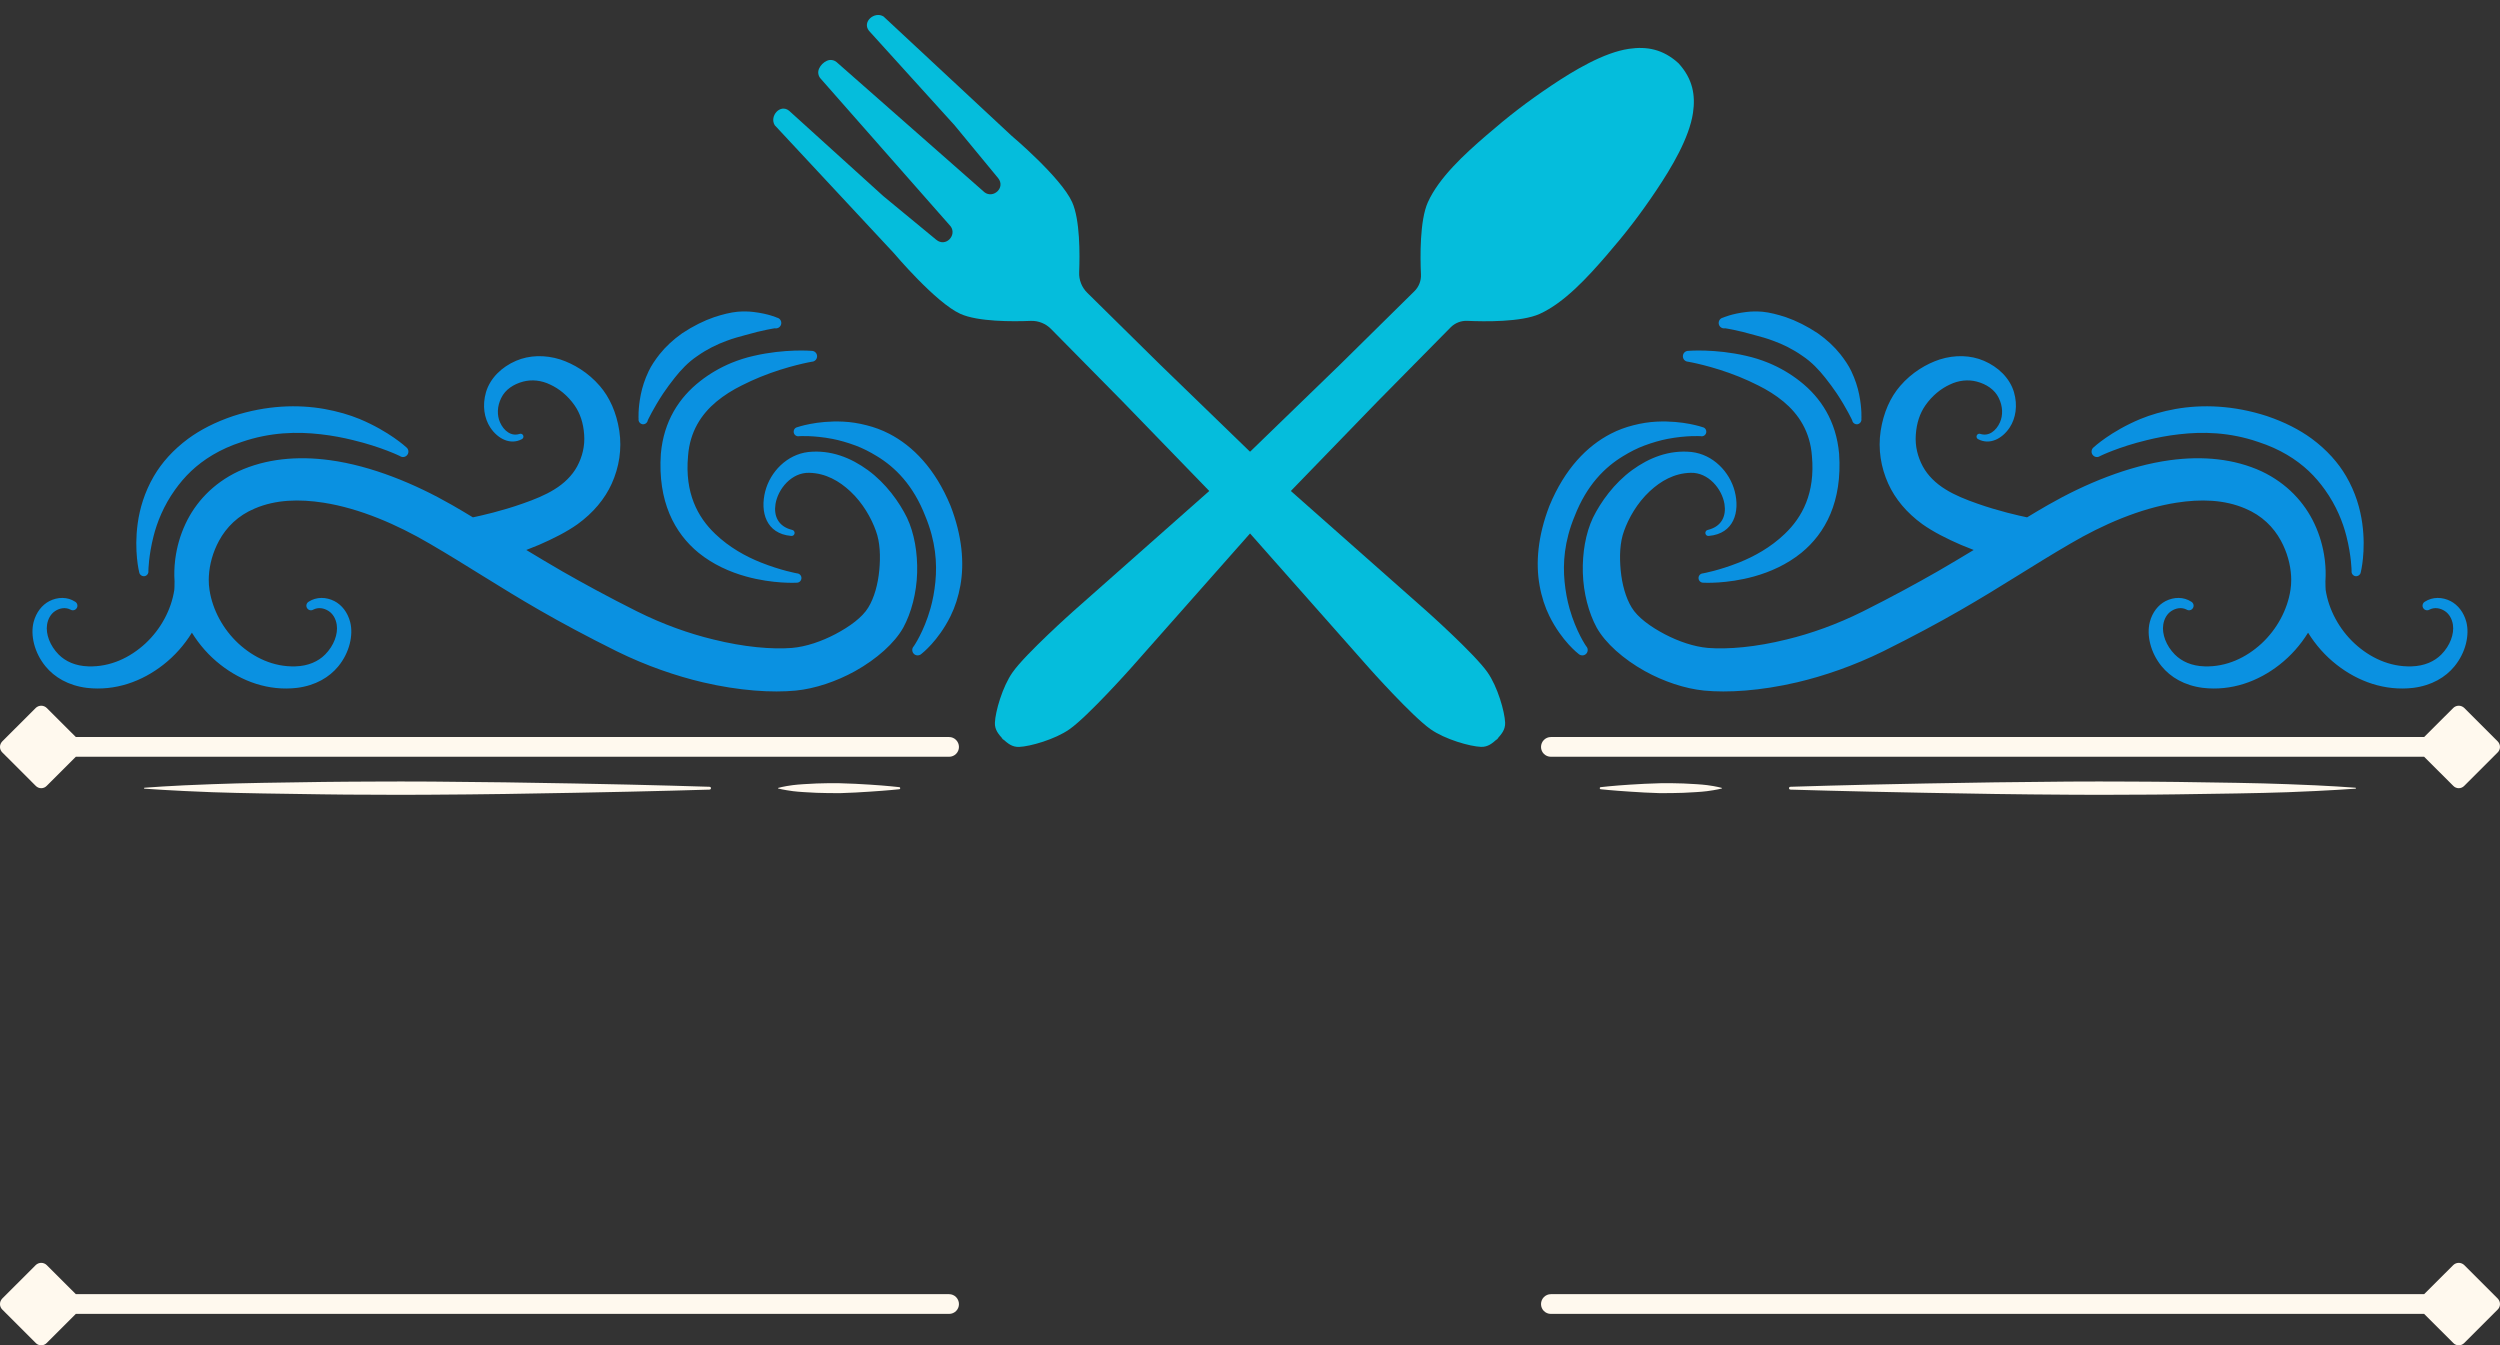 <?xml version="1.0" encoding="UTF-8" standalone="no"?><svg xmlns="http://www.w3.org/2000/svg" xmlns:xlink="http://www.w3.org/1999/xlink" clip-rule="evenodd" fill="#000000" fill-rule="evenodd" height="1138.5" preserveAspectRatio="xMidYMid meet" stroke-linejoin="round" stroke-miterlimit="2" version="1" viewBox="204.5 232.1 2115.6 1138.5" width="2115.6" zoomAndPan="magnify"><rect x="204.5" y="232.1" width="2115.6" height="1138.5" fill="#333333" stroke="none"/><g><g><path d="M3768.83 8877.41H12082.26V14755.63H3768.83z" fill="none" transform="matrix(1.142 0 0 1.289 -6432.741 -11621.6)"/><g><g><g id="change1_1"><path d="M8515.78,10287.5C8521.23,10287.2 8526.16,10286.9 8530.26,10282.5C8536.55,10275.7 8547.27,10256.6 8549.85,10241.7C8553.14,10222.8 8550.03,10168.8 8550.03,10168.8L8540.42,10011.7L8538.04,9861.61C8538.04,9861.61 8537.59,9796.88 8537.43,9773.28C8537.39,9767.97 8539.61,9762.89 8543.55,9759.31C8554.49,9749.32 8576.66,9727.75 8582.64,9711.92C8590.76,9690.43 8589.39,9661.12 8587.68,9637.46C8585.85,9612.21 8583.38,9592.88 8578.55,9568.35C8574.07,9545.6 8566.92,9517.1 8554.12,9499.88C8545.17,9487.83 8533.74,9479.64 8515.78,9478.83C8497.81,9479.64 8486.38,9487.83 8477.43,9499.88C8464.64,9517.1 8457.48,9545.6 8453,9568.35C8448.17,9592.88 8445.7,9612.21 8443.87,9637.46C8442.16,9661.12 8440.79,9690.43 8448.91,9711.92C8454.9,9727.75 8477.07,9749.32 8488,9759.32C8491.93,9762.89 8494.16,9767.97 8494.12,9773.28C8493.96,9796.88 8493.51,9861.61 8493.51,9861.61L8491.13,10011.7L8481.52,10168.8C8481.52,10168.8 8478.41,10222.8 8481.7,10241.7C8484.28,10256.6 8495.01,10275.7 8501.29,10282.5C8505.39,10286.9 8510.32,10287.2 8515.78,10287.5C8520.77,10287.7 8510.78,10287.7 8515.78,10287.5Z" fill="#05bddc" transform="scale(-1 1) rotate(-45 -7651.736 17123.171)"/></g><g id="change1_2"><path d="M8515.78,10287.5C8521.23,10287.2 8526.16,10286.9 8530.26,10282.5C8536.55,10275.7 8547.27,10256.6 8549.85,10241.7C8553.14,10222.8 8550.03,10168.8 8550.03,10168.8L8540.42,10011.7L8538.04,9861.61C8538.04,9861.61 8537.61,9800.17 8537.44,9775.19C8537.39,9768.7 8540.09,9762.5 8544.86,9758.11C8556.17,9747.67 8576.89,9727.14 8582.64,9711.92C8590.76,9690.43 8586.11,9635.88 8586.11,9635.88L8580.86,9488C8578.86,9479.33 8564.75,9478.13 8563.6,9487.8L8558.29,9595.4L8552.73,9653.26C8551.62,9663.51 8537.49,9662.87 8536.1,9653.71C8536.1,9653.71 8527.29,9515.64 8525.49,9487.38C8525.29,9484.33 8523.33,9481.68 8520.47,9480.6C8520.47,9480.6 8520.47,9480.6 8520.47,9480.6C8517.44,9479.46 8514.11,9479.46 8511.09,9480.6C8511.09,9480.6 8511.09,9480.6 8511.09,9480.6C8508.22,9481.68 8506.26,9484.33 8506.06,9487.38C8504.26,9515.64 8495.45,9653.71 8495.45,9653.71C8494.06,9662.87 8479.93,9663.51 8478.82,9653.26L8473.26,9595.4L8467.95,9487.8C8466.8,9478.13 8452.69,9479.33 8450.69,9488L8445.44,9635.88C8445.44,9635.88 8440.79,9690.43 8448.91,9711.92C8454.67,9727.14 8475.38,9747.67 8486.69,9758.11C8491.46,9762.5 8494.16,9768.7 8494.11,9775.19C8493.94,9800.18 8493.51,9861.61 8493.51,9861.61L8491.13,10011.7L8481.52,10168.8C8481.52,10168.8 8478.41,10222.8 8481.7,10241.7C8484.28,10256.6 8495.01,10275.7 8501.29,10282.5C8505.39,10286.9 8510.32,10287.2 8515.78,10287.5C8520.77,10287.7 8510.78,10287.7 8515.78,10287.5Z" fill="#05bddc" transform="rotate(-45 -6389.477 14075.653)"/></g></g><g><g id="change2_1"><path d="M7642.6,10676.6C7649.38,10675.2 7667.17,10671.2 7684.88,10664.9C7694.4,10661.6 7703.98,10657.7 7711.49,10653C7719.98,10647.8 7726.64,10641.2 7730.83,10633.5C7735.24,10625.3 7737.45,10616.2 7736.78,10606.8C7736.12,10596.6 7733.21,10588.4 7728.78,10582C7722.92,10573.5 7715.31,10567.6 7708.15,10564.3C7700.62,10560.6 7692.48,10559.8 7685.22,10561.7C7677.17,10563.8 7670,10568.4 7666.57,10575.6C7663.01,10582.8 7662.98,10590.3 7665.52,10596.1C7668.7,10603.4 7675.1,10608.3 7682.05,10606C7683.28,10605.5 7684.69,10606.1 7685.2,10607.3C7685.72,10608.6 7685.14,10610 7683.91,10610.5C7674.4,10615.5 7663.77,10610.3 7657.34,10600.6C7652.23,10592.8 7650.39,10582 7653.71,10570.6C7657.32,10558.6 7667.07,10549.3 7679.16,10544.1C7690.35,10539.3 7703.67,10538.9 7716.6,10543C7727.74,10546.7 7740.14,10553.9 7750.09,10565.5C7758.15,10574.9 7764.06,10587.5 7766.53,10603.5C7768.81,10618.9 7766.37,10634.1 7760.14,10648C7754.23,10661.1 7744.4,10672.8 7731.16,10682.4C7722.02,10688.9 7710.3,10694.8 7698.5,10699.9C7694.91,10701.4 7691.31,10702.8 7687.78,10704.2C7697.38,10710 7707.38,10716 7718.28,10722.3C7736.14,10732.5 7756.42,10743.6 7781.34,10756.1C7803.59,10767.2 7825.64,10775 7845.94,10779.9C7872.39,10786.5 7895.78,10788.4 7912.61,10787.1C7924.44,10786.1 7937.57,10781.6 7949.22,10775.5C7961.39,10769.1 7972.26,10761.2 7977.26,10752.8C7982.28,10744.6 7985.39,10733.2 7986.51,10721.4C7987.62,10709.7 7987.24,10697.7 7983.63,10688C7979.85,10677.4 7972.65,10664.5 7962.01,10654.6C7952.71,10645.9 7941.19,10639.2 7927.24,10638.9C7912.36,10638.5 7900.82,10652.4 7898.69,10665.3C7897.08,10675.1 7900.78,10684.3 7912.68,10687.2C7914.1,10687.4 7915.07,10688.8 7914.83,10690.2C7914.6,10691.6 7913.25,10692.6 7911.82,10692.3C7890.7,10690.4 7885.48,10672 7890.01,10654.5C7894.28,10638.1 7908.3,10623.4 7926.49,10621.3C7945.65,10619.3 7962.67,10626.3 7976.81,10636.6C7992.18,10647.8 8003.46,10663.7 8009.97,10676.9C8016.22,10690.1 8019,10706.8 8018.55,10723.4C8018.07,10740.7 8013.56,10757.5 8006.82,10769.9C7999.57,10782.9 7984.37,10796.5 7966.08,10806.7C7950.22,10815.5 7932.09,10821.6 7915.8,10823.2C7896.03,10825.1 7868.43,10823.5 7837.22,10816.2C7814.37,10810.8 7789.56,10802.3 7764.47,10790C7738.72,10777.2 7717.73,10765.9 7699.29,10755.3C7664.16,10735.1 7638.4,10717.7 7605.92,10698.8C7578.66,10682.8 7547.01,10669 7516.25,10664.2C7495.81,10661 7475.78,10661.5 7458.06,10669.1C7443.86,10675 7433.93,10685 7427.78,10696.4C7422.56,10706 7419.7,10716.5 7419.17,10726.3L7419.14,10727.4C7419.13,10727.7 7419.12,10728.1 7419.11,10728.5L7419.08,10729.4C7419.07,10732.4 7419.28,10735.2 7419.71,10738C7422.26,10754.8 7431.17,10771.3 7444.23,10783.4C7457.18,10795.3 7473.84,10803.3 7492.41,10802.7C7503.32,10802.4 7511.77,10798.5 7517.55,10792.7C7524.99,10785.2 7528.57,10775.3 7527.39,10767.5C7526.61,10762.3 7524.09,10758.2 7520.56,10755.9C7516.62,10753.3 7511.73,10752.5 7507.53,10754.7C7505.68,10755.8 7503.3,10755.2 7502.22,10753.3C7501.14,10751.5 7501.76,10749.1 7503.6,10748C7510.2,10743.7 7518.46,10743.9 7525.47,10747.5C7531.61,10750.7 7536.6,10756.9 7538.76,10765.2C7541.56,10776.1 7538.29,10791 7528.68,10802.7C7521.13,10811.9 7509.51,10818.9 7493.77,10820.9C7469.73,10823.7 7447.07,10815.5 7428.98,10801.3C7419.35,10793.8 7411.18,10784.5 7404.82,10774.2C7398.45,10784.5 7390.28,10793.8 7380.66,10801.3C7362.57,10815.5 7339.91,10823.7 7315.86,10820.9C7300.12,10818.9 7288.5,10811.9 7280.96,10802.7C7271.34,10791 7268.07,10776.1 7270.87,10765.2C7273.04,10756.9 7278.02,10750.7 7284.17,10747.5C7291.18,10743.9 7299.43,10743.7 7306.03,10748C7307.88,10749.1 7308.49,10751.5 7307.41,10753.3C7306.33,10755.2 7303.95,10755.8 7302.11,10754.7C7297.91,10752.5 7293.02,10753.3 7289.07,10755.9C7285.55,10758.2 7283.02,10762.3 7282.24,10767.5C7281.06,10775.3 7284.64,10785.2 7292.08,10792.7C7297.86,10798.5 7306.31,10802.4 7317.22,10802.7C7335.8,10803.3 7352.46,10795.3 7365.4,10783.4C7378.47,10771.3 7387.37,10754.8 7389.93,10738C7390.05,10737.2 7390.1,10734.3 7390.14,10730.7C7389.75,10724.9 7389.9,10718.9 7390.63,10712.9C7390.68,10712.3 7390.74,10711.8 7390.8,10711.5L7390.8,10711.5C7392.12,10701.6 7394.93,10691.6 7399.39,10682.1C7407.86,10664 7422.59,10647.9 7444.06,10637.7C7467.44,10626.9 7494.12,10624.5 7521.52,10628.2C7556.86,10633 7593.41,10648.1 7624.87,10666.1C7630.98,10669.6 7636.85,10673.1 7642.6,10676.6ZM7918.86,10607.9C7918.86,10607.9 7930.66,10607.1 7946.86,10610.2C7953.01,10611.4 7959.63,10613.3 7966.63,10615.9C7972.51,10618.1 7978.43,10621.1 7984.46,10624.8C8000.01,10634.2 8015.29,10649.4 8025.43,10675.5C8034.26,10696.7 8035.53,10715.4 8033.99,10731.1C8033.18,10739.4 8031.73,10746.9 8029.85,10753.6C8024.22,10773.5 8015.75,10785.6 8015.75,10785.6C8013.97,10787.4 8013.97,10790.3 8015.76,10792.1C8017.55,10793.9 8020.45,10793.8 8022.23,10792.1C8022.23,10792.1 8036.29,10781.5 8046.85,10760.1C8050.52,10752.7 8053.45,10743.9 8055.19,10734C8058.48,10715.3 8056.76,10692.6 8046.84,10666.9C8033.76,10635.2 8014.84,10616.2 7995.01,10605.9C7988.65,10602.6 7982.22,10600.3 7975.9,10598.7C7968.98,10596.9 7962.33,10595.9 7956.04,10595.6C7933.49,10594.5 7917.14,10600.3 7917.14,10600.3C7915.02,10600.7 7913.69,10602.8 7914.16,10605C7914.64,10607.1 7916.74,10608.4 7918.86,10607.9L7918.86,10607.9ZM7916.9,10724C7916.9,10724 7903.36,10721.6 7886.31,10714.8C7873.74,10709.8 7859.65,10702.1 7847.67,10690.6C7832.87,10676.5 7821.82,10656.1 7824.68,10624.7C7826.18,10604 7835.95,10589.3 7848.66,10578.7C7855.26,10573.2 7862.61,10568.7 7870.05,10565C7875.44,10562.3 7880.8,10559.8 7886.05,10557.7C7909.21,10548.3 7929.47,10544.9 7929.47,10544.9C7931.99,10544.8 7933.97,10542.7 7933.88,10540.1C7933.8,10537.6 7931.68,10535.6 7929.16,10535.7C7929.16,10535.7 7906.75,10533.8 7880.43,10539.9C7874.14,10541.3 7867.72,10543.3 7861.36,10545.9C7851.99,10549.8 7842.92,10555 7834.72,10561.5C7817.24,10575.2 7804.1,10595.1 7801.67,10622.8C7798.9,10663.2 7813.28,10690 7833.61,10706.6C7845.93,10716.6 7860.28,10722.9 7873.62,10726.6C7896.91,10733.1 7916.53,10731.9 7916.53,10731.9C7918.69,10732 7920.54,10730.3 7920.64,10728.1C7920.74,10726 7919.07,10724.1 7916.9,10724L7916.9,10724ZM7368,10721.9C7368,10721.9 7368.07,10709.4 7372.4,10692.4C7375.43,10680.5 7380.94,10666.7 7390.51,10653.3C7394.37,10647.9 7398.84,10642.5 7404.24,10637.4C7414.69,10627.6 7428.47,10618.8 7446.94,10612.8C7471.31,10604.4 7494.21,10604 7513.91,10606.3C7523.8,10607.4 7532.88,10609.2 7541.03,10611.2C7565.19,10617 7580.82,10624.7 7580.82,10624.7C7582.88,10626.2 7585.74,10625.7 7587.2,10623.6C7588.66,10621.6 7588.18,10618.7 7586.12,10617.2C7586.12,10617.2 7571.89,10603.9 7546.8,10593.4C7538.1,10589.8 7528.05,10586.9 7517.04,10584.9C7494.51,10580.9 7467.95,10581.7 7439.64,10590.9C7424.54,10596 7411.99,10602.5 7401.73,10610C7388.89,10619.5 7379.24,10630.4 7372.6,10641.8C7364.71,10655.3 7360.65,10669.3 7358.94,10681.8C7355.7,10705.3 7360.21,10723 7360.21,10723C7360.5,10725.1 7362.48,10726.6 7364.63,10726.4C7366.78,10726.1 7368.29,10724.1 7368,10721.9L7368,10721.9ZM7790.59,10594.5C7790.59,10594.5 7795.13,10584.6 7803.67,10571.7C7806.5,10567.5 7809.81,10563 7813.54,10558.3C7818.68,10551.9 7824.69,10545.3 7832.66,10540C7841.05,10534.1 7849.4,10530.1 7857.1,10527.3C7862.81,10525.1 7868.19,10523.7 7872.99,10522.4C7888.2,10518 7898.11,10516.6 7898.11,10516.6C7900.59,10517.1 7903,10515.5 7903.5,10513C7904,10510.5 7902.4,10508.1 7899.92,10507.6C7899.92,10507.6 7892.79,10504.3 7880.07,10502.8C7876.01,10502.3 7871.53,10502.2 7866.53,10502.6C7860.41,10503.2 7853.77,10504.9 7846.76,10507.2C7838.06,10510.2 7828.93,10514.7 7819.61,10520.9C7812.1,10526.2 7805.68,10532.2 7800.58,10538.6C7796.9,10543.3 7793.68,10548 7791.35,10552.9C7788,10559.9 7785.91,10566.6 7784.69,10572.7C7782.22,10585 7782.82,10593.3 7782.82,10593.3C7782.49,10595.4 7783.96,10597.4 7786.1,10597.8C7788.25,10598.1 7790.26,10596.6 7790.59,10594.5Z" fill="#0a91e1" transform="matrix(1 0 0 1 -7037.926 -10006.695)"/></g><g id="change3_1"><path d="M7842.86,10904.6C7842.86,10904.6 7794.31,10903 7728.1,10901.8C7691.57,10901.1 7649.67,10900.5 7607.6,10900.2C7590.29,10900.1 7572.96,10900.1 7555.96,10900.2C7542.29,10900.3 7528.84,10900.3 7515.79,10900.5C7480.26,10901 7447.75,10901.4 7422.07,10902.4C7386.96,10903.6 7364.69,10905.4 7364.69,10905.4C7364.48,10905.4 7364.3,10905.6 7364.3,10905.8C7364.3,10906 7364.48,10906.2 7364.69,10906.2C7364.69,10906.2 7386.96,10907.9 7422.07,10909.2C7447.75,10910.1 7480.26,10910.5 7515.79,10911C7528.84,10911.2 7542.29,10911.3 7555.96,10911.3C7572.96,10911.4 7590.29,10911.5 7607.6,10911.3C7649.67,10911.1 7691.57,10910.4 7728.1,10909.7C7794.31,10908.5 7842.86,10907 7842.86,10907C7843.53,10907 7844.07,10906.4 7844.07,10905.8C7844.07,10905.1 7843.53,10904.6 7842.86,10904.6ZM8003.33,10904.9C8003.33,10904.9 7993.02,10903.7 7978.8,10902.8C7970.99,10902.3 7962.05,10901.8 7953.05,10901.6C7949.35,10901.5 7945.64,10901.6 7942.01,10901.6C7939.09,10901.6 7936.21,10901.7 7933.42,10901.8C7925.81,10902.2 7918.87,10902.5 7913.39,10903.2C7905.71,10904.2 7901.13,10905.5 7901.13,10905.5C7900.97,10905.5 7900.84,10905.6 7900.84,10905.8C7900.84,10905.9 7900.97,10906.1 7901.13,10906.1C7901.13,10906.1 7905.71,10907.3 7913.39,10908.3C7918.87,10909 7925.81,10909.3 7933.43,10909.7C7936.21,10909.8 7939.09,10909.9 7942.01,10909.9C7945.64,10910 7949.35,10910 7953.05,10910C7962.05,10909.7 7970.99,10909.3 7978.8,10908.7C7993.02,10907.8 8003.33,10906.7 8003.33,10906.7C8003.82,10906.7 8004.23,10906.3 8004.23,10905.8C8004.23,10905.3 8003.82,10904.9 8003.33,10904.9ZM7306.6,10879.2L7281.96,10903.8C7280.73,10905.1 7279.05,10905.8 7277.31,10905.8C7275.56,10905.8 7273.89,10905.1 7272.65,10903.8C7265.42,10896.6 7251.57,10882.8 7244.34,10875.5C7243.11,10874.3 7242.41,10872.6 7242.41,10870.9C7242.41,10869.1 7243.11,10867.5 7244.34,10866.2C7251.57,10859 7265.42,10845.1 7272.65,10837.9C7273.89,10836.7 7275.56,10836 7277.31,10836C7279.05,10836 7280.73,10836.7 7281.96,10837.9L7306.6,10862.5L8045.59,10862.5C8050.19,10862.5 8053.93,10866.3 8053.93,10870.9C8053.93,10875.5 8050.19,10879.2 8045.59,10879.2L7306.6,10879.2Z" fill="#fff9ee" transform="matrix(1 0 0 1 -7037.926 -10006.695)"/></g><g id="change3_3"><path d="M7306.6,10879.2L7281.96,10903.8C7280.73,10905.1 7279.05,10905.8 7277.31,10905.8C7275.56,10905.8 7273.89,10905.1 7272.65,10903.8C7265.42,10896.6 7251.57,10882.8 7244.34,10875.5C7243.11,10874.3 7242.41,10872.6 7242.41,10870.9C7242.41,10869.1 7243.11,10867.5 7244.34,10866.2C7251.57,10859 7265.42,10845.1 7272.65,10837.9C7273.89,10836.7 7275.56,10836 7277.31,10836C7279.05,10836 7280.73,10836.7 7281.96,10837.9L7306.6,10862.5L8045.59,10862.5C8050.19,10862.5 8053.93,10866.3 8053.93,10870.9C8053.93,10875.5 8050.19,10879.2 8045.59,10879.2L7306.6,10879.2Z" fill="#fff9ee" transform="matrix(1 0 0 1 -7037.926 -9535.226)"/></g></g><g><g id="change2_2"><path d="M7642.6,10676.6C7649.38,10675.2 7667.17,10671.2 7684.88,10664.9C7694.4,10661.6 7703.98,10657.7 7711.49,10653C7719.98,10647.8 7726.64,10641.2 7730.83,10633.5C7735.24,10625.3 7737.45,10616.2 7736.78,10606.8C7736.12,10596.6 7733.21,10588.4 7728.78,10582C7722.92,10573.5 7715.31,10567.6 7708.15,10564.3C7700.62,10560.6 7692.48,10559.8 7685.22,10561.7C7677.17,10563.8 7670,10568.4 7666.57,10575.6C7663.01,10582.8 7662.98,10590.3 7665.52,10596.1C7668.7,10603.4 7675.1,10608.3 7682.05,10606C7683.28,10605.5 7684.69,10606.1 7685.2,10607.3C7685.72,10608.6 7685.14,10610 7683.91,10610.5C7674.4,10615.5 7663.77,10610.3 7657.34,10600.6C7652.23,10592.8 7650.39,10582 7653.71,10570.6C7657.32,10558.6 7667.07,10549.3 7679.16,10544.1C7690.35,10539.3 7703.67,10538.9 7716.6,10543C7727.74,10546.7 7740.14,10553.9 7750.09,10565.5C7758.15,10574.9 7764.06,10587.5 7766.53,10603.5C7768.81,10618.9 7766.37,10634.1 7760.14,10648C7754.23,10661.1 7744.4,10672.8 7731.16,10682.4C7722.02,10688.9 7710.3,10694.8 7698.5,10699.9C7694.91,10701.4 7691.31,10702.8 7687.78,10704.2C7697.38,10710 7707.38,10716 7718.28,10722.3C7736.14,10732.5 7756.42,10743.6 7781.34,10756.1C7803.59,10767.2 7825.64,10775 7845.94,10779.9C7872.39,10786.5 7895.78,10788.4 7912.61,10787.1C7924.44,10786.1 7937.57,10781.6 7949.22,10775.5C7961.39,10769.1 7972.26,10761.2 7977.26,10752.8C7982.28,10744.6 7985.39,10733.2 7986.51,10721.4C7987.62,10709.7 7987.24,10697.7 7983.63,10688C7979.85,10677.4 7972.65,10664.5 7962.01,10654.6C7952.71,10645.9 7941.19,10639.2 7927.24,10638.9C7912.36,10638.5 7900.82,10652.4 7898.69,10665.3C7897.08,10675.1 7900.78,10684.3 7912.68,10687.2C7914.1,10687.4 7915.07,10688.8 7914.83,10690.2C7914.6,10691.6 7913.25,10692.6 7911.82,10692.3C7890.7,10690.4 7885.48,10672 7890.01,10654.5C7894.28,10638.1 7908.3,10623.4 7926.49,10621.3C7945.65,10619.3 7962.67,10626.3 7976.81,10636.6C7992.18,10647.8 8003.46,10663.7 8009.97,10676.9C8016.22,10690.1 8019,10706.8 8018.55,10723.4C8018.07,10740.7 8013.56,10757.5 8006.82,10769.9C7999.57,10782.9 7984.37,10796.5 7966.08,10806.7C7950.22,10815.5 7932.09,10821.6 7915.8,10823.2C7896.03,10825.1 7868.43,10823.5 7837.22,10816.2C7814.37,10810.8 7789.56,10802.3 7764.47,10790C7738.72,10777.2 7717.73,10765.9 7699.29,10755.3C7664.16,10735.1 7638.4,10717.7 7605.92,10698.8C7578.66,10682.8 7547.01,10669 7516.25,10664.2C7495.81,10661 7475.78,10661.5 7458.06,10669.1C7443.86,10675 7433.93,10685 7427.78,10696.4C7422.56,10706 7419.7,10716.5 7419.17,10726.3L7419.14,10727.4C7419.13,10727.7 7419.12,10728.1 7419.11,10728.5L7419.08,10729.4C7419.07,10732.4 7419.28,10735.2 7419.71,10738C7422.26,10754.8 7431.17,10771.3 7444.23,10783.4C7457.18,10795.3 7473.84,10803.3 7492.41,10802.7C7503.32,10802.4 7511.77,10798.5 7517.55,10792.7C7524.99,10785.2 7528.57,10775.3 7527.39,10767.5C7526.61,10762.3 7524.09,10758.2 7520.56,10755.9C7516.62,10753.3 7511.73,10752.5 7507.53,10754.7C7505.68,10755.8 7503.3,10755.2 7502.22,10753.3C7501.14,10751.5 7501.76,10749.1 7503.6,10748C7510.2,10743.7 7518.46,10743.9 7525.47,10747.5C7531.61,10750.7 7536.6,10756.9 7538.76,10765.2C7541.56,10776.1 7538.29,10791 7528.68,10802.7C7521.13,10811.9 7509.51,10818.9 7493.77,10820.9C7469.73,10823.7 7447.07,10815.5 7428.98,10801.3C7419.35,10793.8 7411.18,10784.5 7404.82,10774.2C7398.45,10784.5 7390.28,10793.8 7380.66,10801.3C7362.57,10815.5 7339.91,10823.7 7315.86,10820.9C7300.12,10818.9 7288.5,10811.9 7280.96,10802.7C7271.34,10791 7268.07,10776.1 7270.87,10765.2C7273.04,10756.9 7278.02,10750.7 7284.17,10747.5C7291.18,10743.9 7299.43,10743.7 7306.03,10748C7307.88,10749.1 7308.49,10751.5 7307.41,10753.3C7306.33,10755.2 7303.95,10755.8 7302.11,10754.7C7297.91,10752.5 7293.02,10753.3 7289.07,10755.9C7285.55,10758.2 7283.02,10762.3 7282.24,10767.5C7281.06,10775.3 7284.64,10785.2 7292.08,10792.7C7297.86,10798.5 7306.31,10802.4 7317.22,10802.7C7335.8,10803.3 7352.46,10795.3 7365.4,10783.4C7378.47,10771.3 7387.37,10754.8 7389.93,10738C7390.05,10737.2 7390.1,10734.3 7390.14,10730.7C7389.75,10724.9 7389.9,10718.9 7390.63,10712.9C7390.68,10712.3 7390.74,10711.8 7390.8,10711.5L7390.8,10711.5C7392.12,10701.6 7394.93,10691.6 7399.39,10682.1C7407.86,10664 7422.59,10647.9 7444.06,10637.7C7467.44,10626.9 7494.12,10624.5 7521.52,10628.2C7556.86,10633 7593.41,10648.1 7624.87,10666.1C7630.98,10669.6 7636.85,10673.1 7642.6,10676.6ZM7918.86,10607.9C7918.86,10607.9 7930.66,10607.1 7946.86,10610.2C7953.01,10611.4 7959.63,10613.3 7966.63,10615.9C7972.51,10618.1 7978.43,10621.1 7984.46,10624.8C8000.01,10634.2 8015.29,10649.4 8025.43,10675.5C8034.26,10696.7 8035.53,10715.4 8033.99,10731.1C8033.18,10739.4 8031.73,10746.9 8029.85,10753.6C8024.22,10773.5 8015.75,10785.6 8015.75,10785.6C8013.97,10787.4 8013.97,10790.3 8015.76,10792.1C8017.55,10793.9 8020.45,10793.8 8022.23,10792.1C8022.23,10792.1 8036.29,10781.5 8046.85,10760.1C8050.52,10752.7 8053.45,10743.9 8055.19,10734C8058.48,10715.3 8056.76,10692.6 8046.84,10666.9C8033.76,10635.2 8014.84,10616.2 7995.01,10605.9C7988.65,10602.6 7982.22,10600.3 7975.9,10598.7C7968.98,10596.9 7962.33,10595.9 7956.04,10595.6C7933.49,10594.5 7917.14,10600.3 7917.14,10600.3C7915.02,10600.7 7913.69,10602.8 7914.16,10605C7914.64,10607.1 7916.74,10608.4 7918.86,10607.9L7918.86,10607.9ZM7916.9,10724C7916.9,10724 7903.36,10721.6 7886.31,10714.8C7873.74,10709.8 7859.65,10702.1 7847.67,10690.6C7832.87,10676.5 7821.82,10656.1 7824.68,10624.7C7826.18,10604 7835.95,10589.3 7848.66,10578.7C7855.26,10573.2 7862.61,10568.7 7870.05,10565C7875.44,10562.3 7880.8,10559.8 7886.05,10557.7C7909.21,10548.3 7929.47,10544.9 7929.47,10544.9C7931.99,10544.8 7933.97,10542.7 7933.88,10540.1C7933.8,10537.6 7931.68,10535.6 7929.16,10535.7C7929.16,10535.7 7906.75,10533.8 7880.43,10539.9C7874.14,10541.3 7867.72,10543.3 7861.36,10545.9C7851.99,10549.8 7842.92,10555 7834.72,10561.5C7817.24,10575.2 7804.1,10595.1 7801.67,10622.8C7798.9,10663.2 7813.28,10690 7833.61,10706.6C7845.93,10716.6 7860.28,10722.9 7873.62,10726.6C7896.91,10733.1 7916.53,10731.9 7916.53,10731.9C7918.69,10732 7920.54,10730.3 7920.64,10728.1C7920.74,10726 7919.07,10724.1 7916.9,10724L7916.9,10724ZM7368,10721.9C7368,10721.9 7368.07,10709.4 7372.4,10692.4C7375.43,10680.5 7380.94,10666.7 7390.51,10653.3C7394.37,10647.9 7398.84,10642.5 7404.24,10637.4C7414.69,10627.6 7428.47,10618.8 7446.94,10612.8C7471.31,10604.4 7494.21,10604 7513.91,10606.3C7523.8,10607.4 7532.88,10609.2 7541.03,10611.2C7565.19,10617 7580.82,10624.7 7580.82,10624.7C7582.88,10626.2 7585.74,10625.7 7587.2,10623.6C7588.66,10621.6 7588.18,10618.7 7586.12,10617.2C7586.12,10617.2 7571.89,10603.9 7546.8,10593.4C7538.1,10589.8 7528.05,10586.9 7517.04,10584.9C7494.51,10580.9 7467.95,10581.7 7439.64,10590.9C7424.54,10596 7411.99,10602.5 7401.73,10610C7388.89,10619.5 7379.24,10630.4 7372.6,10641.8C7364.71,10655.3 7360.65,10669.3 7358.94,10681.8C7355.7,10705.3 7360.21,10723 7360.21,10723C7360.5,10725.1 7362.48,10726.6 7364.63,10726.4C7366.78,10726.1 7368.29,10724.1 7368,10721.9L7368,10721.9ZM7790.59,10594.5C7790.59,10594.5 7795.13,10584.6 7803.67,10571.7C7806.5,10567.5 7809.81,10563 7813.54,10558.3C7818.68,10551.9 7824.69,10545.3 7832.66,10540C7841.05,10534.1 7849.4,10530.1 7857.1,10527.3C7862.81,10525.1 7868.19,10523.7 7872.99,10522.4C7888.2,10518 7898.11,10516.6 7898.11,10516.6C7900.59,10517.1 7903,10515.5 7903.5,10513C7904,10510.5 7902.4,10508.1 7899.92,10507.6C7899.92,10507.6 7892.79,10504.3 7880.07,10502.8C7876.01,10502.3 7871.53,10502.2 7866.53,10502.6C7860.41,10503.2 7853.77,10504.9 7846.76,10507.2C7838.06,10510.2 7828.93,10514.7 7819.61,10520.9C7812.1,10526.2 7805.68,10532.2 7800.58,10538.6C7796.9,10543.3 7793.68,10548 7791.35,10552.9C7788,10559.9 7785.91,10566.6 7784.69,10572.7C7782.22,10585 7782.82,10593.3 7782.82,10593.3C7782.49,10595.4 7783.96,10597.4 7786.1,10597.8C7788.25,10598.1 7790.26,10596.6 7790.59,10594.5Z" fill="#0a91e1" transform="matrix(-1 0 0 1 9562.501 -10006.695)"/></g><g id="change3_2"><path d="M7842.86,10904.6C7842.86,10904.6 7794.31,10903 7728.1,10901.8C7691.57,10901.1 7649.67,10900.5 7607.6,10900.2C7590.29,10900.1 7572.96,10900.1 7555.96,10900.2C7542.29,10900.3 7528.84,10900.3 7515.79,10900.5C7480.26,10901 7447.75,10901.4 7422.07,10902.4C7386.96,10903.6 7364.69,10905.4 7364.69,10905.4C7364.48,10905.4 7364.3,10905.6 7364.3,10905.8C7364.3,10906 7364.48,10906.2 7364.69,10906.2C7364.69,10906.2 7386.96,10907.9 7422.07,10909.2C7447.75,10910.1 7480.26,10910.5 7515.79,10911C7528.84,10911.2 7542.29,10911.3 7555.96,10911.3C7572.96,10911.4 7590.29,10911.5 7607.6,10911.3C7649.67,10911.1 7691.57,10910.4 7728.1,10909.7C7794.31,10908.5 7842.86,10907 7842.86,10907C7843.53,10907 7844.07,10906.4 7844.07,10905.8C7844.07,10905.1 7843.53,10904.6 7842.86,10904.6ZM8003.33,10904.9C8003.33,10904.9 7993.02,10903.7 7978.8,10902.8C7970.99,10902.3 7962.05,10901.8 7953.05,10901.6C7949.35,10901.5 7945.64,10901.6 7942.01,10901.6C7939.09,10901.6 7936.21,10901.7 7933.42,10901.8C7925.81,10902.2 7918.87,10902.5 7913.39,10903.2C7905.71,10904.2 7901.13,10905.5 7901.13,10905.5C7900.97,10905.5 7900.84,10905.6 7900.84,10905.8C7900.84,10905.9 7900.97,10906.1 7901.13,10906.1C7901.13,10906.1 7905.71,10907.3 7913.39,10908.3C7918.87,10909 7925.81,10909.3 7933.43,10909.7C7936.21,10909.8 7939.09,10909.9 7942.01,10909.9C7945.64,10910 7949.35,10910 7953.05,10910C7962.05,10909.7 7970.99,10909.3 7978.8,10908.7C7993.02,10907.8 8003.33,10906.7 8003.33,10906.7C8003.82,10906.7 8004.23,10906.3 8004.23,10905.8C8004.23,10905.3 8003.82,10904.9 8003.33,10904.9ZM7306.6,10879.2L7281.96,10903.8C7280.73,10905.1 7279.05,10905.8 7277.31,10905.8C7275.56,10905.8 7273.89,10905.1 7272.65,10903.8C7265.42,10896.6 7251.57,10882.8 7244.34,10875.5C7243.11,10874.3 7242.41,10872.6 7242.41,10870.9C7242.41,10869.1 7243.11,10867.5 7244.34,10866.2C7251.57,10859 7265.42,10845.1 7272.65,10837.9C7273.89,10836.7 7275.56,10836 7277.31,10836C7279.05,10836 7280.73,10836.7 7281.96,10837.9L7306.6,10862.5L8045.59,10862.5C8050.19,10862.5 8053.93,10866.3 8053.93,10870.9C8053.93,10875.5 8050.19,10879.2 8045.59,10879.2L7306.6,10879.2Z" fill="#fff9ee" transform="matrix(-1 0 0 1 9562.501 -10006.695)"/></g><g id="change3_4"><path d="M7306.6,10879.2L7281.96,10903.8C7280.73,10905.1 7279.05,10905.8 7277.31,10905.8C7275.56,10905.8 7273.89,10905.1 7272.65,10903.8C7265.42,10896.6 7251.57,10882.8 7244.34,10875.5C7243.11,10874.3 7242.41,10872.6 7242.41,10870.9C7242.41,10869.1 7243.11,10867.5 7244.34,10866.2C7251.57,10859 7265.42,10845.1 7272.65,10837.9C7273.89,10836.7 7275.56,10836 7277.31,10836C7279.05,10836 7280.73,10836.7 7281.96,10837.9L7306.6,10862.5L8045.59,10862.5C8050.19,10862.5 8053.93,10866.3 8053.93,10870.9C8053.93,10875.5 8050.19,10879.2 8045.59,10879.2L7306.6,10879.2Z" fill="#fff9ee" transform="matrix(-1 0 0 1 9562.501 -9535.226)"/></g></g><g><path d="M7869.56,10987.7L7798.33,10987.7" fill="none" transform="matrix(1.435 0 0 1 -10325.847 -10088.645)"/></g><g><path d="M7757.72,10987.7L7424.45,10987.7" fill="none" transform="matrix(1.435 0 0 1 -10325.847 -10088.645)"/></g></g></g></g></svg>